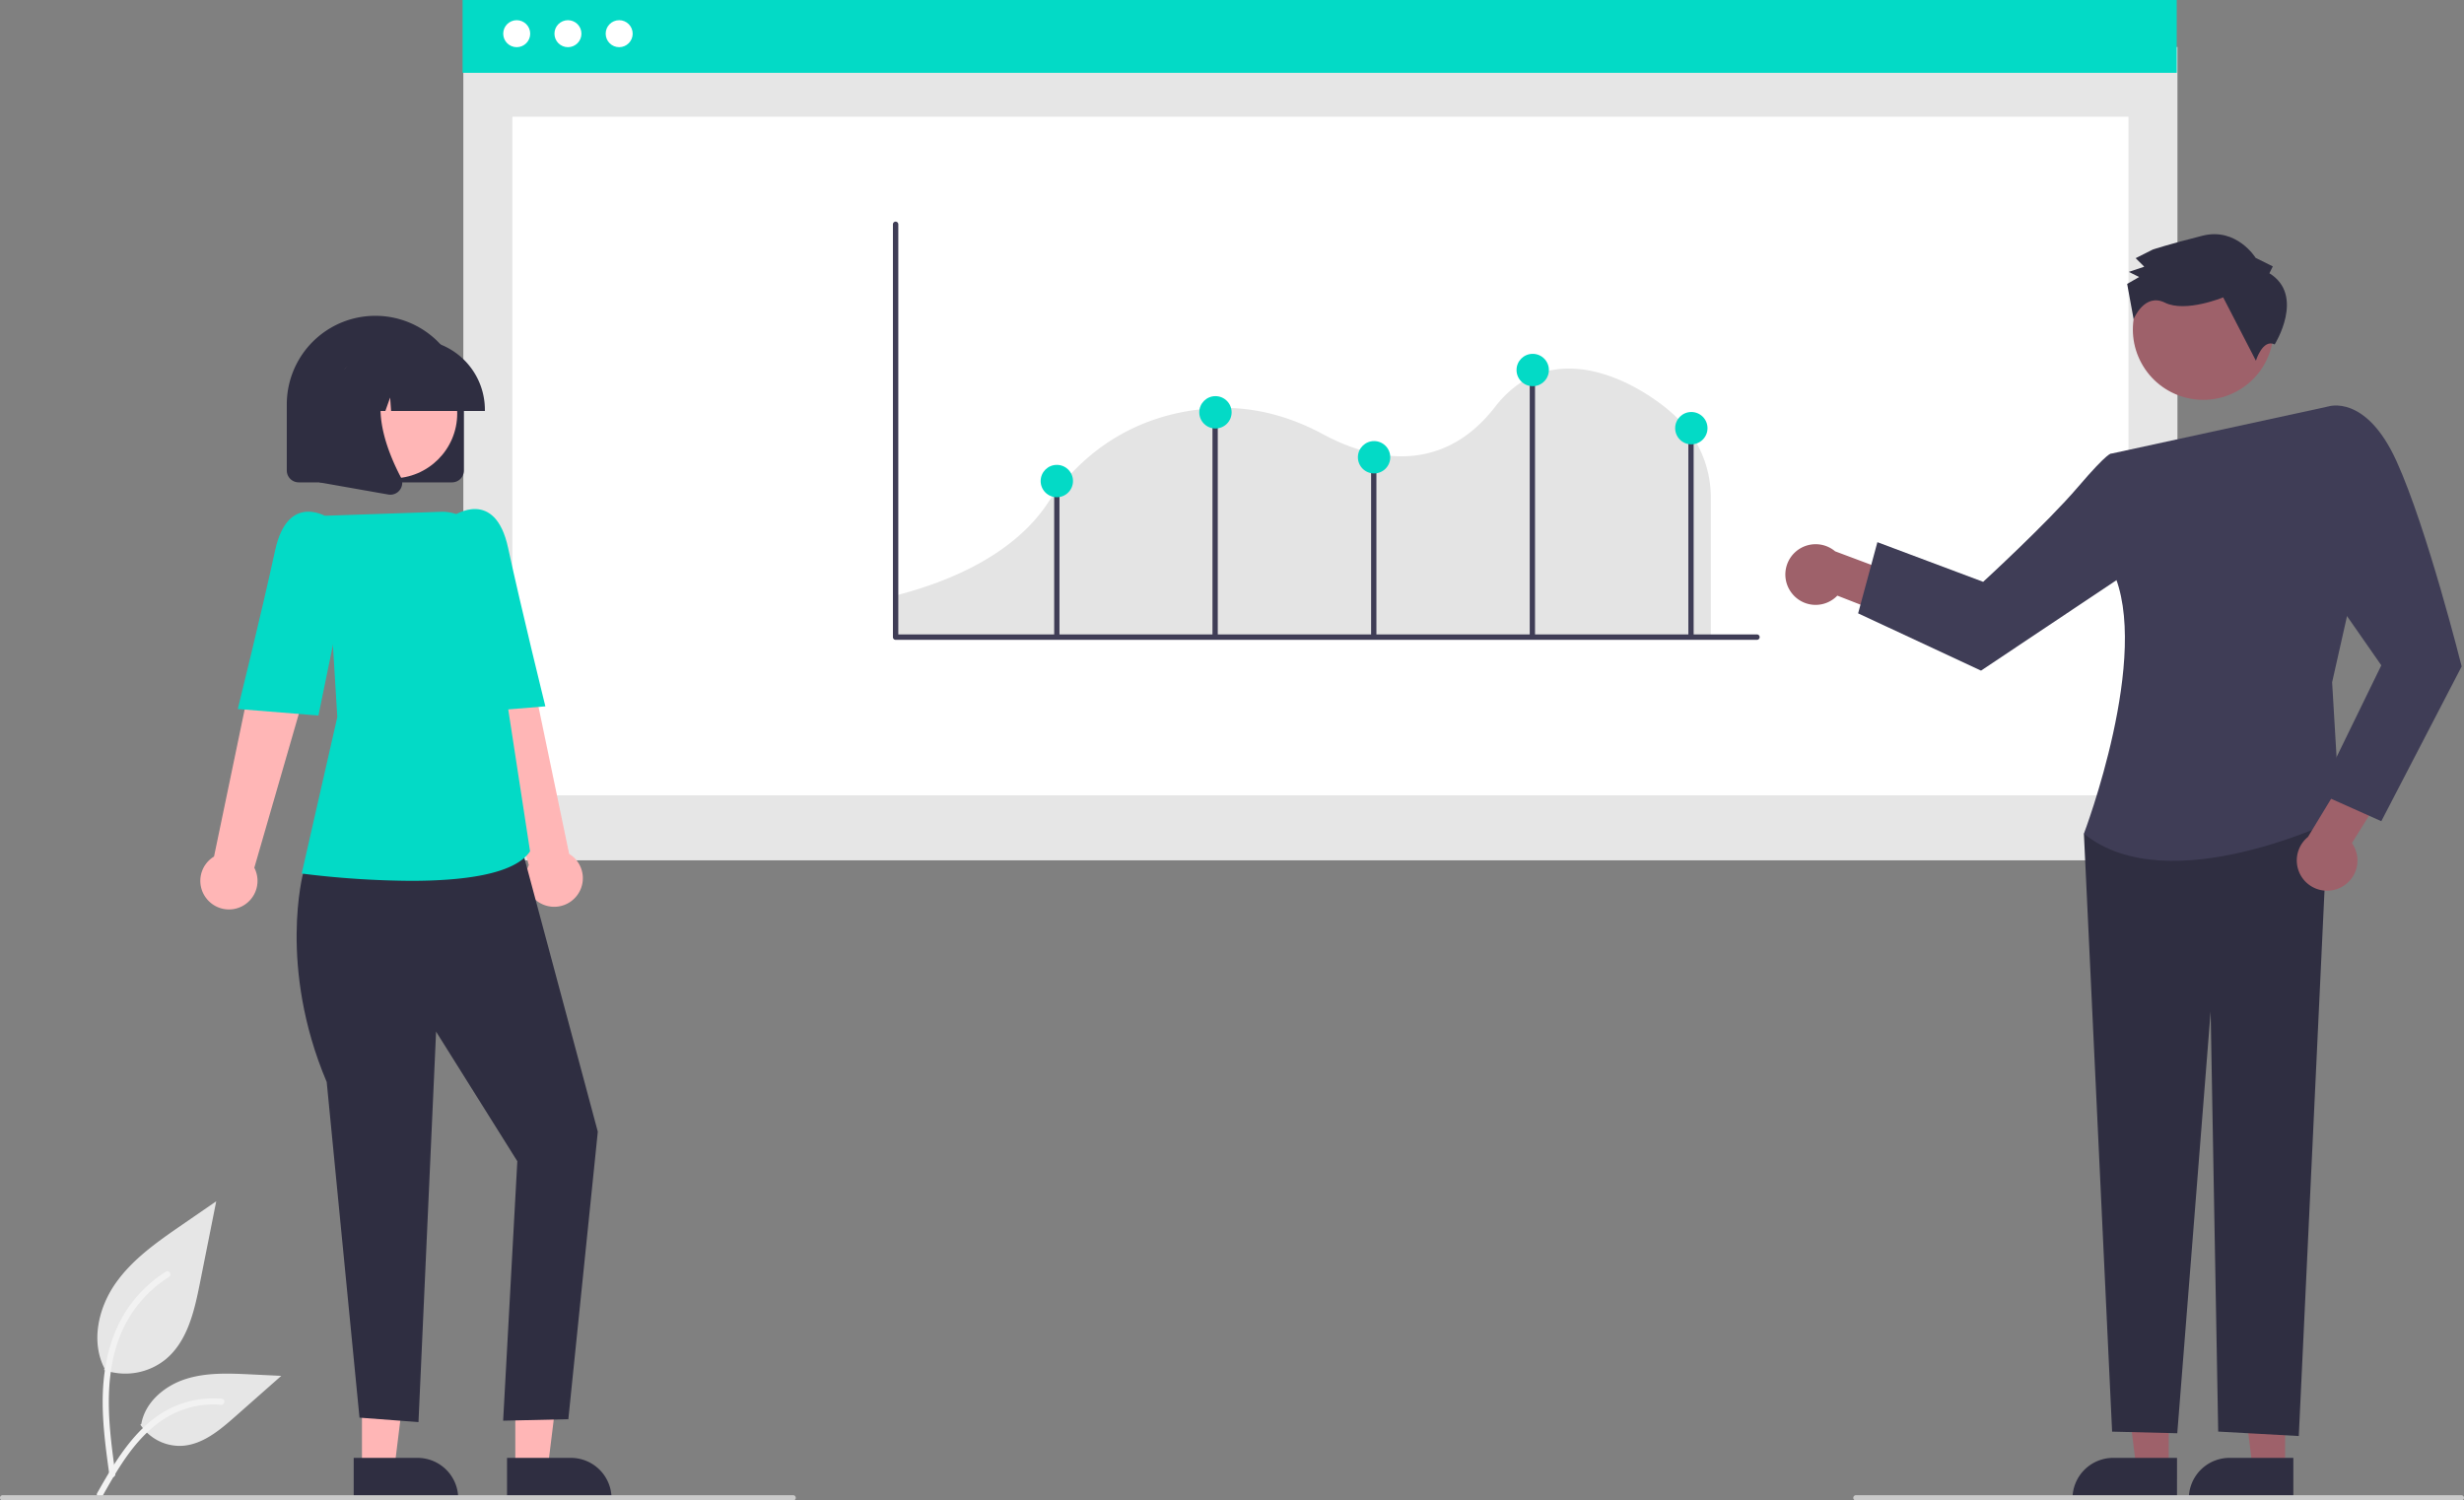 <svg xmlns:xlink="http://www.w3.org/1999/xlink" viewBox="0 0 932 567.586" height="567.586" width="932" xmlns="http://www.w3.org/2000/svg"><rect x="0" y="0" width="932" height="567.586" fill="#808080" stroke="none"/><path fill="#e6e6e6" transform="translate(-134 -166.207)" d="M173.377,684.433a24.215,24.215,0,0,0,23.383-4.119c8.19-6.874,10.758-18.196,12.847-28.682l6.18-31.017-12.938,8.908c-9.305,6.406-18.818,13.019-25.26,22.298s-9.252,21.947-4.078,31.988" id="a31475c4-f0df-4934-8dee-db246d5650fa-605"></path><path fill="#f2f2f2" transform="translate(-134 -166.207)" d="M175.375,724.144c-1.628-11.864-3.304-23.881-2.159-35.872,1.015-10.649,4.264-21.049,10.878-29.579a49.206,49.206,0,0,1,12.625-11.44c1.262-.796,2.424,1.204,1.167,1.997a46.779,46.779,0,0,0-18.504,22.326c-4.029,10.246-4.675,21.416-3.982,32.3.419,6.582,1.311,13.121,2.206,19.653a1.198,1.198,0,0,1-.808,1.423,1.163,1.163,0,0,1-1.423-.808Z" id="bc80039d-7499-47e3-8dd4-b917794dfbc0-606"></path><path fill="#e6e6e6" transform="translate(-134 -166.207)" d="M187.096,705.108a17.825,17.825,0,0,0,15.531,8.019c7.864-.373,14.418-5.86,20.317-11.07l17.452-15.409-11.55-.553c-8.306-.398-16.827-.771-24.738,1.793s-15.208,8.726-16.654,16.915" id="a24c42db-7472-45f4-900c-466dbf3f7d22-607"></path><path fill="#f2f2f2" transform="translate(-134 -166.207)" d="M170.772,730.964c7.84-13.871,16.932-29.288,33.181-34.216a37.026,37.026,0,0,1,13.955-1.441c1.482.128,1.112,2.412-.367,2.285a34.398,34.398,0,0,0-22.272,5.892c-6.28,4.275-11.17,10.218-15.308,16.519-2.535,3.861-4.806,7.884-7.076,11.903C172.16,733.19,170.038,732.263,170.772,730.964Z" id="a7d2fb0b-6149-49f2-88d6-cc03571334a8-608"></path><rect fill="#e6e6e6" height="307.661" width="648.366" y="17.775" x="175.252" id="b85ae1dc-b170-4f54-a6de-4a72451950d7"></rect><rect fill="#fff" height="256.691" width="611.286" y="44.158" x="193.793" id="f015ec3e-20cc-40e8-8473-d753a9bdb685"></rect><rect fill="#03dac6" height="27.544" width="648.366" x="174.976" id="ed585d6d-4c60-4aae-9dcd-e3012a759289"></rect><circle fill="#fff" r="5.105" cy="12.741" cx="195.445" id="b43fe0fb-7393-4bbe-8dcd-48ed75608891"></circle><circle fill="#fff" r="5.105" cy="12.741" cx="214.823" id="ada3e127-c3a1-446f-8730-bf32ed0f9b11"></circle><circle fill="#fff" r="5.105" cy="12.741" cx="234.202" id="e3927273-efa9-4ef7-88ca-a022a07a6d22"></circle><path style="isolation:isolate" fill="#e4e4e4" transform="translate(-134 -166.207)" d="M472.167,406.997H781.118V354.044a41.929,41.929,0,0,0-12.86-29.866l-.084-.082c-5.518-5.537-23.959-19.588-43.04-18.397-10.079.627-18.708,5.485-25.647,14.438-21.599,27.877-49.972,18.467-64.962,10.377-13.211-7.131-26.702-10.479-40.102-9.946-18.767.734-45.182,7.647-64.446,36.417-7.358,10.979-23.359,25.883-57.81,34.642Z"></path><path fill="#3f3d56" transform="translate(-134 -166.207)" d="M798.598,408.228H472.762a1.02,1.02,0,0,1-1.02-1.02V251.035a1.02,1.02,0,0,1,2.039,0V406.189h324.817a1.02,1.02,0,0,1,0,2.039Z"></path><rect fill="#3f3d56" height="58.622" width="2" y="181.965" x="398.741"></rect><rect fill="#3f3d56" height="86" width="2" y="154.586" x="458.618"></rect><rect fill="#3f3d56" height="68" width="2" y="172.586" x="518.618"></rect><rect fill="#3f3d56" height="101" width="2" y="139.586" x="578.618"></rect><rect fill="#3f3d56" height="78" width="2" y="162.586" x="638.618"></rect><circle fill="#03dac6" r="6.118" cy="155.965" cx="459.741"></circle><circle fill="#03dac6" r="6.118" cy="139.965" cx="579.741"></circle><circle fill="#03dac6" r="6.118" cy="172.965" cx="519.741"></circle><circle fill="#03dac6" r="6.118" cy="181.965" cx="399.741"></circle><circle fill="#03dac6" r="6.118" cy="161.965" cx="639.741"></circle><polygon fill="#ffb6b6" points="136.913 555.469 149.173 555.469 155.005 508.181 136.911 508.182 136.913 555.469"></polygon><path fill="#2f2e41" transform="translate(-134 -166.207)" d="M267.785,717.674l24.144-.001h.001A15.387,15.387,0,0,1,307.317,733.059v.5l-39.531.001Z"></path><polygon fill="#ffb6b6" points="194.913 555.469 207.173 555.469 213.005 508.181 194.911 508.182 194.913 555.469"></polygon><path fill="#2f2e41" transform="translate(-134 -166.207)" d="M325.785,717.674l24.144-.001h.001A15.387,15.387,0,0,1,365.317,733.059v.5l-39.531.001Z"></path><path fill="#ffb6b6" transform="translate(-134 -166.207)" d="M351.793,505.491a10.743,10.743,0,0,0-2.512-16.28l-19.951-95.789-21.736,8.564,26.446,91.465a10.801,10.801,0,0,0,17.753,12.041Z"></path><path fill="#2f2e41" transform="translate(-134 -166.207)" d="M257.764,487.045l-9.036,9.173s-9.688,35.503,8.851,79.289l12.4,126.95,22.31,1.68,6.66-147.696,30.73,49.026L324.311,703.612l24.661-.567,11.146-108.752L329.679,480.809Z"></path><path fill="#03dac6" transform="translate(-134 -166.207)" d="M289.361,499.402A345.947,345.947,0,0,1,248.662,496.714l-.543-.072,13.467-59.186-4.637-76.151,43.788-1.5a16.09,16.09,0,0,1,16.505,13.764l8.962,60.755,8.29,53.902-.111.162C328.425,497.124,308.506,499.402,289.361,499.402Z"></path><path fill="#03dac6" transform="translate(-134 -166.207)" d="M296.752,372.4l8.897-11.153s15.597-10.666,20.533,12.19,14.107,59.96,14.107,59.96l-30.498,2.47Z"></path><path fill="#ffb6b6" transform="translate(-134 -166.207)" d="M212.443,506.491a10.743,10.743,0,0,1,2.512-16.28l19.951-95.789,21.736,8.564-26.446,91.465a10.801,10.801,0,0,1-17.753,12.041Z"></path><path fill="#03dac6" transform="translate(-134 -166.207)" d="M267.484,373.4,258.587,362.247s-15.597-10.666-20.533,12.19-14.107,59.96-14.107,59.96l30.498,2.47Z"></path><path fill="#2f2e41" transform="translate(-134 -166.207)" d="M304.978,348.668h-58a4.505,4.505,0,0,1-4.5-4.5v-25a33.5,33.5,0,1,1,67,0v25A4.505,4.505,0,0,1,304.978,348.668Z"></path><circle fill="#ffb6b6" r="24.561" cy="156.394" cx="148.382"></circle><path fill="#2f2e41" transform="translate(-134 -166.207)" d="M317.404,321.668H281.938l-.364-5.092-1.818,5.092h-5.461l-.721-10.092-3.604,10.092H259.404v-.5a26.53,26.53,0,0,1,26.5-26.5h5a26.53,26.53,0,0,1,26.5,26.5Z"></path><path fill="#2f2e41" transform="translate(-134 -166.207)" d="M281.648,353.335a4.596,4.596,0,0,1-.796-.07l-25.969-4.582V305.763h28.587l-.708.825c-9.847,11.484-2.428,30.106,2.87,40.185a4.433,4.433,0,0,1-.352,4.707A4.482,4.482,0,0,1,281.648,353.335Z"></path><polygon fill="#9e616a" points="864.323 555.469 852.064 555.469 846.231 508.181 864.326 508.182 864.323 555.469"></polygon><path fill="#2f2e41" transform="translate(-134 -166.207)" d="M1001.45,733.56l-39.531-.001v-.5a15.387,15.387,0,0,1,15.386-15.386h.001l24.144.001Z"></path><polygon fill="#9e616a" points="820.323 555.469 808.064 555.469 802.231 508.181 820.326 508.182 820.323 555.469"></polygon><path fill="#2f2e41" transform="translate(-134 -166.207)" d="M957.45,733.56l-39.531-.001v-.5a15.387,15.387,0,0,1,15.386-15.386h.001l24.144.001Z"></path><path fill="#9e616a" transform="translate(-134 -166.207)" d="M811.538,390.32a11.396,11.396,0,0,0,17.434,1.195l24.259,9.473,9.352-13.338-34.446-12.897a11.458,11.458,0,0,0-16.599,15.567Z"></path><polygon fill="#2f2e41" points="820.169 304.925 788.229 315.344 798.899 541.54 823.549 542.15 836.164 382.633 839.029 541.52 869.508 543.2 880.744 304.925 820.169 304.925"></polygon><path fill="#3f3d56" transform="translate(-134 -166.207)" d="M932.618,337.793l81.975-17.811,9.116,70.585-7.591,33.726,3.04,51.254s-64.819,32.261-96.93,6.004c0,0,25.809-67.79,10.849-99.524Z"></path><path fill="#3f3d56" transform="translate(-134 -166.207)" d="M946.815,347.777l-14.197-9.984s-.839-1.161-12.669,12.669-35.831,35.831-35.831,35.831l-40-15-7.287,26.925,46.488,21.664,65.816-43.955Z"></path><path fill="#9e616a" transform="translate(-134 -166.207)" d="M1019.173,502.006a11.396,11.396,0,0,0,4.422-16.906l13.827-22.069-11.362-11.673-19.088,31.44a11.458,11.458,0,0,0,12.202,19.209Z"></path><path fill="#3f3d56" transform="translate(-134 -166.207)" d="M1001.807,333.887l12.786-13.905s14.246-4.961,25.886,20.675,24.639,77.636,24.639,77.636l-30.395,58.547-23.605-10.547,23.605-48.413L1009.744,382.027Z"></path><circle fill="#9e616a" transform="translate(-154.96 333.44) rotate(-28.663)" r="26.609" cy="290.844" cx="967.363"></circle><path fill="#2f2e41" transform="translate(-134 -166.207)" d="M992.389,269.571l1.29-2.596-6.491-3.225s-7.161-11.651-20.118-8.377-18.787,5.234-18.787,5.234l-6.475,3.258,3.25,3.233-5.83,1.96,3.895,1.935-4.531,2.605,2.439,13.352s4.052-10.127,11.841-6.257,22.037-2.001,22.037-2.001l12.378,23.955s2.554-8.397,7.106-6.158C994.393,296.488,1006.024,277.965,992.389,269.571Z"></path><path fill="#cacaca" transform="translate(-134 -166.207)" d="M434,733.793H135a1,1,0,0,1,0-2H434a1,1,0,0,1,0,2Z"></path><path fill="#cacaca" transform="translate(-134 -166.207)" d="M1065,733.793H836a1,1,0,0,1,0-2h229a1,1,0,0,1,0,2Z"></path></svg>